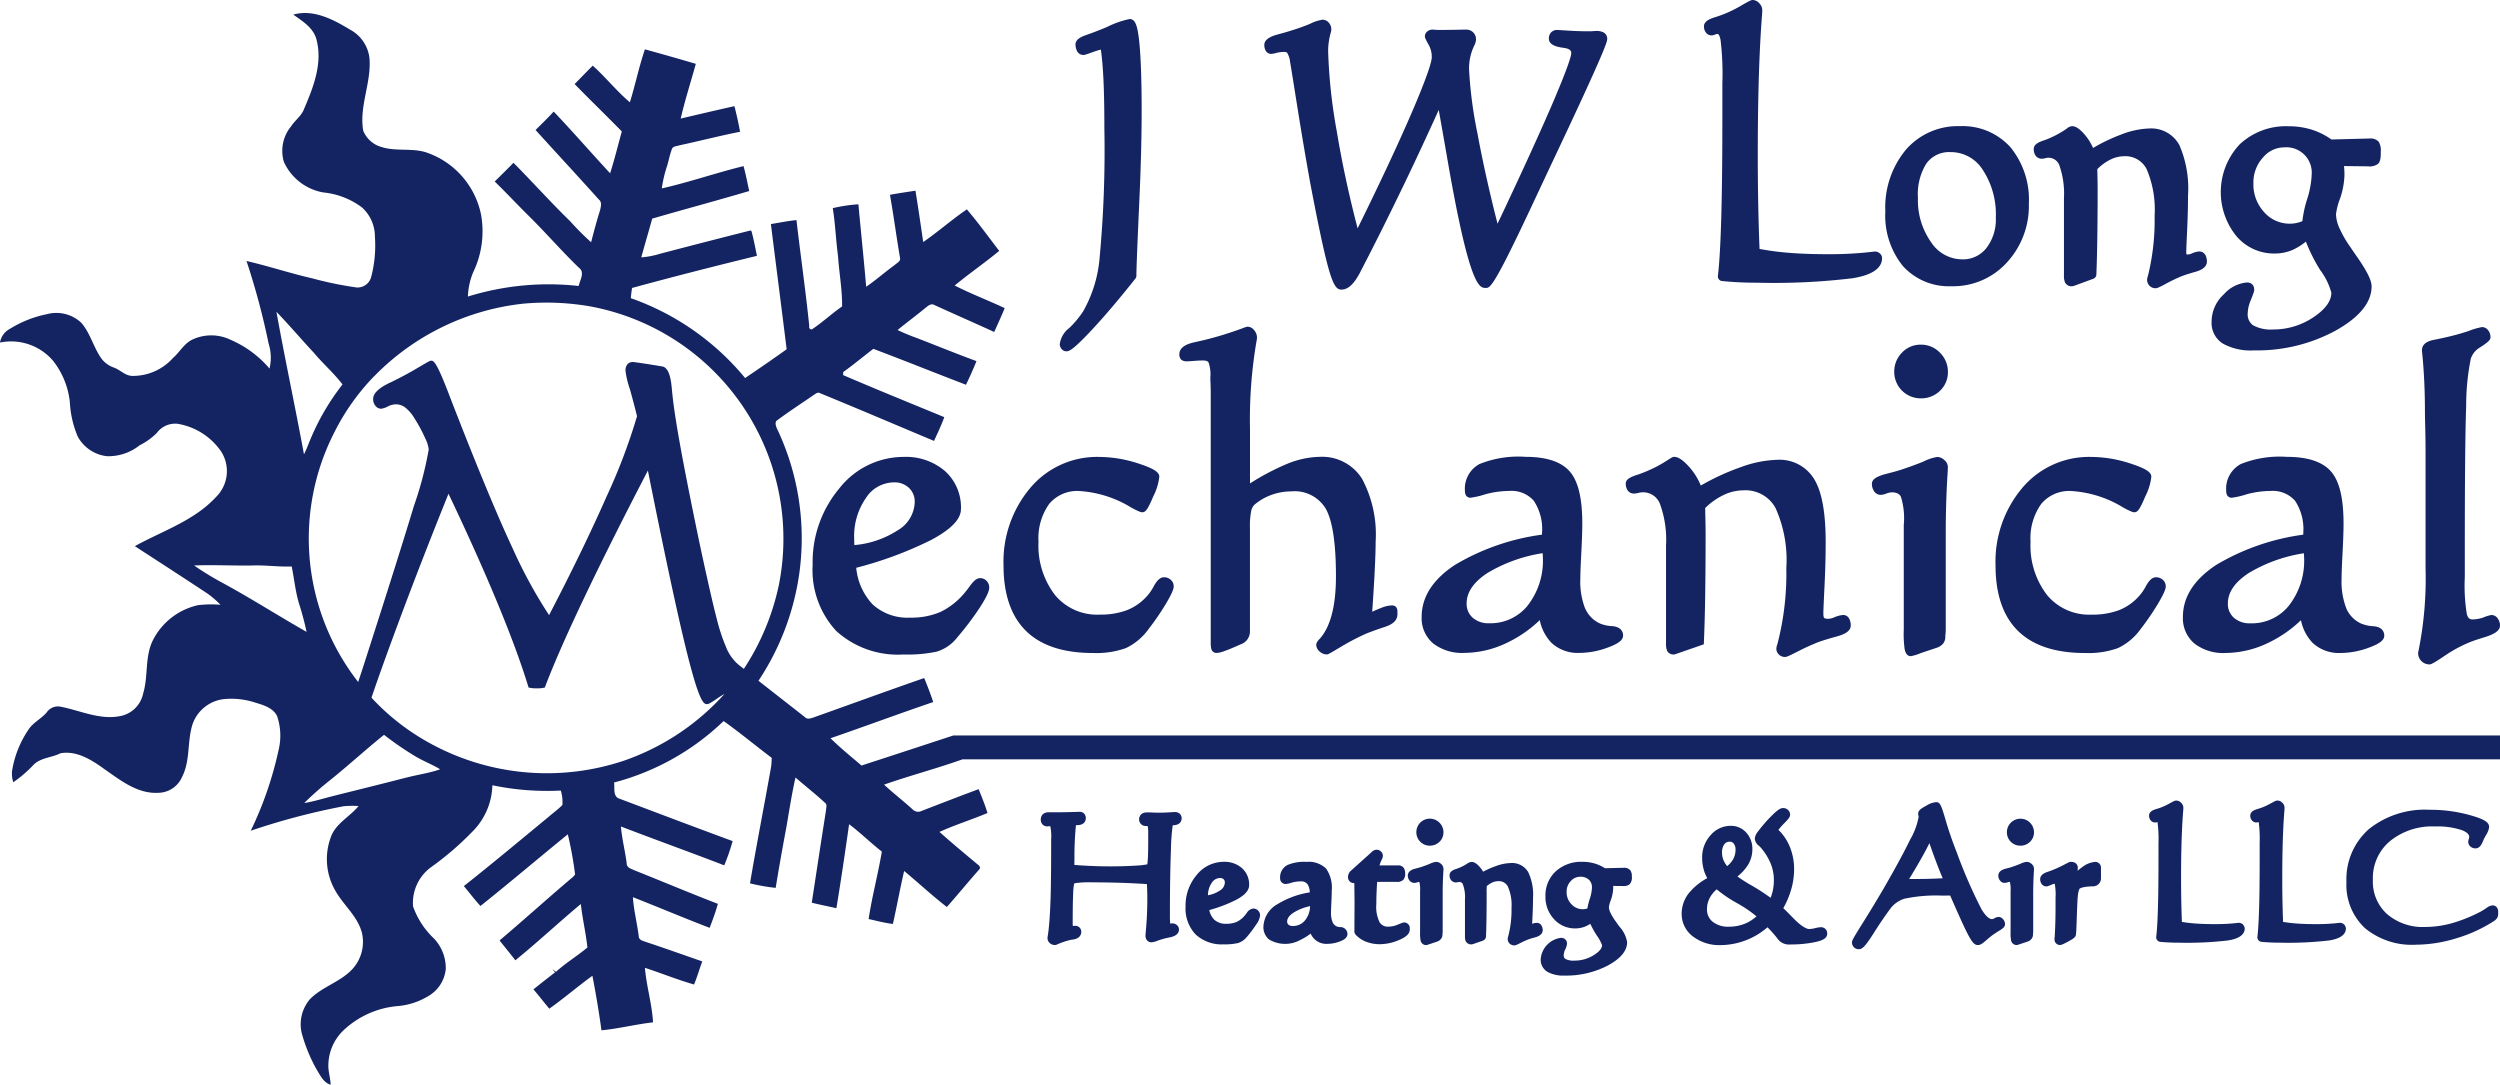 <svg xmlns="http://www.w3.org/2000/svg" xmlns:xlink="http://www.w3.org/1999/xlink" width="249" height="108.051" viewBox="0 0 249 108.051"><defs><clipPath id="a"><rect width="249" height="108.051" fill="#142462"/></clipPath></defs><g clip-path="url(#a)"><path d="M475.389,41.618c.3,0,.7-.163,2.57-2.164,1.252-1.341,2.7-3.05,4.313-5.08a.454.454,0,0,0,.1-.279c.009-.932.1-3.19.269-6.9.171-3.656.256-6.854.256-9.505,0-2.779-.068-4.963-.2-6.491-.178-2.029-.422-2.68-1-2.68a9.194,9.194,0,0,0-2.247.79c-.415.175-.744.307-.995.4-.272.11-.611.236-1.013.377-.59.2-1.137.459-1.136.978a1.556,1.556,0,0,0,.142.618.7.7,0,0,0,.648.416c.092,0,.143,0,.914-.279.277-.1.553-.187.826-.258.109.8.192,1.742.247,2.818.068,1.3.1,2.993.1,5.02a115.242,115.242,0,0,1-.481,12.983,12.9,12.9,0,0,1-1.64,5.263A9.484,9.484,0,0,1,475.68,39.3a2.393,2.393,0,0,0-.939,1.605.726.726,0,0,0,.155.44.608.608,0,0,0,.494.268" transform="translate(-369.188 -6.623)" fill="#142462"/><path d="M567.032,12.228a2.78,2.78,0,0,0,.572-.113,3.171,3.171,0,0,1,.7-.089c.254,0,.319.082.339.109a2.209,2.209,0,0,1,.278.878c.042.219.285,1.722.72,4.468.444,2.781.881,5.357,1.3,7.663.711,3.742,1.272,6.41,1.67,7.931.581,2.222.934,2.628,1.421,2.628.668,0,1.268-.557,1.895-1.773.045-.1.081-.168.118-.233,1.313-2.528,2.682-5.272,4.073-8.155,1.2-2.485,2.409-5.08,3.61-7.733q.41,2.287.979,5.569c2.134,12.158,3.084,12.158,3.713,12.158.42,0,.752,0,4.663-8.357l1.846-3.935c5.581-11.791,5.581-12.27,5.581-12.528a.707.707,0,0,0-.421-.656,1.533,1.533,0,0,0-.657-.119c-.045,0-.158.006-.334.018-.146.01-.273.015-.382.015-.676,0-1.37-.022-2.063-.066-.726-.046-1.093-.068-1.1-.068a.828.828,0,0,0-.631.241.879.879,0,0,0-.224.635c0,.7,1.018.844,1.507.913.721.1.721.39.721.528,0,.208-.2,1.147-2.023,5.373-1.279,2.955-3.065,6.856-5.318,11.608-.811-3.178-1.478-6.173-1.985-8.921a42.2,42.2,0,0,1-.851-6.452,5.206,5.206,0,0,1,.5-2.335,1.484,1.484,0,0,0,.187-.614.949.949,0,0,0-1-1.01h-.252c-.812.022-1.642.033-2.486.033-.064,0-.151,0-.263-.015-.146-.012-.253-.018-.326-.018a.8.8,0,0,0-.49.16.618.618,0,0,0-.269.5c0,.129.016.215.4.9a2.427,2.427,0,0,1,.284,1.194c0,.341-.275,1.547-2.118,5.8-1.316,3.038-3.087,6.815-5.268,11.239-.865-3.314-1.561-6.555-2.072-9.649a52.976,52.976,0,0,1-.862-7.959,6.618,6.618,0,0,1,.255-1.862,1.385,1.385,0,0,0,.063-.351,1.007,1.007,0,0,0-.229-.63.809.809,0,0,0-.643-.33,4.07,4.07,0,0,0-1.261.419c-.617.251-1.2.461-1.744.625q-.61.2-1.411.412c-.647.175-1.388.454-1.388,1.061a1.1,1.1,0,0,0,.121.538.636.636,0,0,0,.56.355" transform="translate(-440.43 -6.857)" fill="#142462"/><path d="M764.082,3.528a1.028,1.028,0,0,0,.378-.1.655.655,0,0,1,.228-.046c.1,0,.214.233.284.58a28.414,28.414,0,0,1,.182,4.358V11.65c0,4.1-.037,7.492-.111,10.083-.074,2.574-.186,4.508-.332,5.749a.456.456,0,0,0,.406.508q.824.084,1.7.127c.581.028,1.207.042,1.885.042a65.189,65.189,0,0,0,9.46-.451c.717-.126,2.9-.51,2.9-2a.629.629,0,0,0-.243-.485.727.727,0,0,0-.468-.173c-.027,0-.139.011-.327.037a36.747,36.747,0,0,1-4.368.231c-1.515,0-2.865-.05-4.011-.149a27.913,27.913,0,0,1-2.788-.375q-.083-2.076-.127-4.331-.049-2.45-.048-5.11c0-5.654.144-10.338.429-13.936.012-.236.017-.372.017-.407a.986.986,0,0,0-.31-.7A.893.893,0,0,0,768.189,0c-.141,0-.2,0-1.274.623a11.933,11.933,0,0,1-1.959.914c-.143.053-.334.117-.585.194-.34.109-1.049.338-1.049.888a1,1,0,0,0,.171.591.709.709,0,0,0,.588.319" transform="translate(-593.607)" fill="#142462"/><path d="M851.178,72.465a7.234,7.234,0,0,0,5.492-2.366,8.288,8.288,0,0,0,2.19-5.849,8.237,8.237,0,0,0-1.833-5.631,6.41,6.41,0,0,0-5.037-2.1,6.844,6.844,0,0,0-5.389,2.36A9.006,9.006,0,0,0,844.564,65a8.007,8.007,0,0,0,1.744,5.445,6.167,6.167,0,0,0,4.871,2.016m-2.5-12.256a2.79,2.79,0,0,1,2.4-1.1,3.747,3.747,0,0,1,3.185,1.76,8.042,8.042,0,0,1,1.306,4.753,4.656,4.656,0,0,1-.952,3.059,2.957,2.957,0,0,1-2.409,1.108,3.721,3.721,0,0,1-3.081-1.7,7.233,7.233,0,0,1-1.316-4.427,5.782,5.782,0,0,1,.862-3.455" transform="translate(-656.786 -43.954)" fill="#142462"/><path d="M911.842,59.765a1.714,1.714,0,0,0,.4-.062,1.174,1.174,0,0,1,.255-.038,1.151,1.151,0,0,1,1.12.8,8.514,8.514,0,0,1,.443,3.237V71.39a1.729,1.729,0,0,0,.09.655.709.709,0,0,0,.9.38.469.469,0,0,0,.075-.02l1.863-.687a.459.459,0,0,0,.3-.41q.062-1.512.094-3.706t.032-4.757q0-.506-.016-1.258c-.007-.345-.013-.606-.014-.786a4.944,4.944,0,0,1,1.265-.932,3.143,3.143,0,0,1,1.412-.354,2.361,2.361,0,0,1,2.24,1.3,10.275,10.275,0,0,1,.787,4.656,22.98,22.98,0,0,1-.665,5.969,1.329,1.329,0,0,0-.083.381.834.834,0,0,0,.839.843c.136,0,.253-.022,1.1-.482a15.619,15.619,0,0,1,1.51-.72c.349-.13.774-.266,1.265-.406.34-.094,1.243-.344,1.243-1.044a1.338,1.338,0,0,0-.132-.617A.689.689,0,0,0,927.55,69a2.01,2.01,0,0,0-.721.185,1.294,1.294,0,0,1-.393.117c-.1,0-.156-.011-.169-.008a.909.909,0,0,1-.026-.256q0-.265.087-2.124c.06-1.3.088-2.426.088-3.456a10.876,10.876,0,0,0-.854-5.039,3.179,3.179,0,0,0-2.993-1.668,8.384,8.384,0,0,0-2.817.606,17.317,17.317,0,0,0-2.793,1.337,5.236,5.236,0,0,0-.806-1.3c-.513-.6-.911-.873-1.287-.873a.922.922,0,0,0-.518.235,9.512,9.512,0,0,1-1.725.963c-.159.073-.379.156-.664.253-.317.114-.907.327-.907.816a1.124,1.124,0,0,0,.163.637.73.73,0,0,0,.628.339" transform="translate(-708.49 -43.955)" fill="#142462"/><path d="M994.958,72.8a.69.69,0,0,0-.208-.542.746.746,0,0,0-.519-.167,3.441,3.441,0,0,0-2.281,1.165,3.708,3.708,0,0,0-1.231,2.76,2.418,2.418,0,0,0,1.142,2.171,5.747,5.747,0,0,0,3.087.666,16.437,16.437,0,0,0,8.073-1.942c2.412-1.338,3.634-2.828,3.634-4.43,0-.37-.146-1.071-1.4-2.876-.294-.42-.526-.757-.7-1.021a11.188,11.188,0,0,1-1.109-1.921,3.591,3.591,0,0,1-.337-1.354,6.425,6.425,0,0,1,.4-1.568,7.848,7.848,0,0,0,.444-2.37c0-.273-.012-.526-.034-.757l-.013-.12,2.39.027a1.431,1.431,0,0,0,.973-.227c.211-.179.3-.484.3-1.051v-.185a1.637,1.637,0,0,0-.2-.977,1.079,1.079,0,0,0-.877-.334l-3.835.1a7.085,7.085,0,0,0-1.937-.971,7.71,7.71,0,0,0-2.342-.348,6.724,6.724,0,0,0-4.871,1.813,6.955,6.955,0,0,0-.343,9.1,4.9,4.9,0,0,0,3.812,1.764,4.513,4.513,0,0,0,1.823-.365,6.214,6.214,0,0,0,1.313-.82,16.921,16.921,0,0,0,1.423,2.833,6.654,6.654,0,0,1,1.111,2.251c0,.828-.59,1.645-1.754,2.427a7.131,7.131,0,0,1-4.042,1.238,3.657,3.657,0,0,1-2.007-.421,1.328,1.328,0,0,1-.527-1.183,3.55,3.55,0,0,1,.292-1.279c.36-.9.36-.983.36-1.084m.856-13.143a2.759,2.759,0,0,1,2.14-1.028,2.525,2.525,0,0,1,2.725,2.709,9.314,9.314,0,0,1-.451,2.444,11.525,11.525,0,0,0-.479,2.2,3.918,3.918,0,0,1-.5.161,2.976,2.976,0,0,1-.71.087,3.365,3.365,0,0,1-2.593-1.144,4.052,4.052,0,0,1-1.071-2.889,3.652,3.652,0,0,1,.935-2.537" transform="translate(-770.444 -43.954)" fill="#142462"/><path d="M94.948,77.8c-3.048,1-6.089,2-9.141,2.991-1.042-.889-2.113-1.754-3.088-2.717,3.419-1.181,6.81-2.439,10.232-3.607q-.41-1.209-.9-2.39C88.36,73.362,84.681,74.7,81,76.015c-.264.084-.6.2-.822-.037-1.542-1.214-3.094-2.417-4.635-3.629A25.771,25.771,0,0,0,79.618,61.6,25.417,25.417,0,0,0,77.376,47.21c-.106-.258-.247-.661.067-.83,1.192-.884,2.439-1.691,3.662-2.534.155-.09.329-.258.524-.16,3.812,1.56,7.6,3.18,11.4,4.774.358-.78.728-1.557,1.023-2.367-3.364-1.387-6.736-2.751-10.077-4.19,0-.074.007-.221.009-.3,1.027-.737,2-1.549,3-2.314,3.088,1.163,6.147,2.4,9.228,3.577q.561-1.156,1.045-2.354c-1.976-.724-3.923-1.525-5.889-2.281a20.857,20.857,0,0,1-1.971-.815c.883-.733,1.818-1.409,2.7-2.144.282-.205.6-.569.979-.341,1.981.9,3.969,1.776,5.948,2.678.354-.789.718-1.575,1.046-2.374-1.649-.777-3.362-1.423-4.983-2.253,1.444-1.192,2.992-2.253,4.435-3.448-1.063-1.388-2.088-2.806-3.222-4.136-1.5,1.019-2.857,2.228-4.349,3.254-.247-1.706-.493-3.413-.772-5.114-.847.133-1.7.25-2.54.411.37,2.081.644,4.178,1,6.264.1.358-.306.516-.514.719-.973.7-1.868,1.5-2.855,2.175-.229-2.741-.525-5.475-.772-8.214a15.626,15.626,0,0,0-2.554.383c.254,1.577.308,3.175.522,4.758.111,1.68.425,3.346.407,5.034-1.013.7-1.92,1.547-2.941,2.239-.2.147-.393-.086-.33-.29-.358-3.525-.869-7.031-1.273-10.55-.857.082-1.7.256-2.548.395.518,4.154,1.055,8.31,1.57,12.468-1.362.978-2.747,1.927-4.136,2.867a25.881,25.881,0,0,0-11.386-7.954c.028-.339.071-.68.124-1.017,4.129-1.128,8.28-2.185,12.438-3.2-.171-.825-.321-1.655-.545-2.465l-.1-.06q-4.48,1.131-8.96,2.307a8.876,8.876,0,0,1-1.915.373c.353-1.291.737-2.571,1.089-3.861,3.214-.933,6.454-1.8,9.664-2.749-.187-.827-.338-1.662-.568-2.48-2.731.668-5.4,1.6-8.139,2.22a12.264,12.264,0,0,1,.546-2.3c.152-.542.261-1.095.46-1.622.106-.292.468-.274.712-.361,2.03-.434,4.041-.958,6.076-1.359-.152-.857-.348-1.707-.561-2.551-1.79.4-3.572.816-5.355,1.24.428-1.835,1.005-3.637,1.509-5.455q-2.53-.744-5.072-1.445c-.586,1.732-.957,3.528-1.495,5.274-1.327-1.116-2.405-2.49-3.7-3.647-.61.6-1.2,1.224-1.805,1.834,1.551,1.588,3.147,3.129,4.7,4.717-.383,1.39-.727,2.793-1.164,4.168-1.889-2.034-3.705-4.136-5.621-6.146-.578.636-1.2,1.229-1.805,1.837,2.1,2.315,4.222,4.6,6.309,6.93.32.252.2.69.124,1.026-.333,1.064-.622,2.142-.9,3.221A26.047,26.047,0,0,1,56.8,26.591c-1.945-1.888-3.75-3.91-5.658-5.833-.613.634-1.245,1.244-1.868,1.866,1.191,1.153,2.316,2.374,3.5,3.531,1.661,1.653,3.2,3.43,4.888,5.059.619.451.1,1.238-.03,1.815a27.123,27.123,0,0,0-11.027,1.051,6.814,6.814,0,0,1,.532-2.433,9.4,9.4,0,0,0,.77-5.755A8.283,8.283,0,0,0,42.377,19.7c-1.421-.425-2.944-.059-4.362-.507a2.767,2.767,0,0,1-1.836-1.624c-.43-2.457.842-4.816.616-7.27a3.7,3.7,0,0,0-1.924-2.8C33.195,6.485,31.226,5.435,29.21,6c.948.672,2.074,1.355,2.337,2.586.573,2.317-.338,4.654-1.243,6.762-.25.723-.912,1.164-1.317,1.787a3.855,3.855,0,0,0-.716,3.524,5.326,5.326,0,0,0,3.922,3.053,7.67,7.67,0,0,1,3.856,1.491,3.9,3.9,0,0,1,1.292,2.906,12.361,12.361,0,0,1-.372,4.023,1.407,1.407,0,0,1-1.426,1.048,35.642,35.642,0,0,1-4.477-.921c-2.192-.5-4.327-1.215-6.515-1.719a72.083,72.083,0,0,1,2.2,8.211,4.684,4.684,0,0,1,.093,2.505A10.543,10.543,0,0,0,22.991,38.4a4.426,4.426,0,0,0-3.941.022c-.76.42-1.177,1.221-1.819,1.775a5.347,5.347,0,0,1-4,1.789c-.732.019-1.235-.594-1.88-.828a2.626,2.626,0,0,1-1.281-.946C9.3,39.1,8.99,37.721,8.095,36.692a3.637,3.637,0,0,0-3.459-.847A11.139,11.139,0,0,0,.968,37.307,1.88,1.88,0,0,0,0,38.664a5.487,5.487,0,0,1,5.306,1.841,8.008,8.008,0,0,1,1.652,4.1,10,10,0,0,0,.784,3.419,3.8,3.8,0,0,0,2.906,1.96A4.984,4.984,0,0,0,13.9,48.9a6.646,6.646,0,0,0,1.709-1.221,2.279,2.279,0,0,1,2.08-.925,6.562,6.562,0,0,1,4.341,2.767,3.62,3.62,0,0,1-.538,4.551c-2.18,2.349-5.323,3.358-8.061,4.87,2.407,1.569,4.824,3.125,7.219,4.713a8.8,8.8,0,0,1,1.308,1.128,11.135,11.135,0,0,0-2.222.034A6.662,6.662,0,0,0,15.2,68.371c-.788,1.647-.421,3.547-.946,5.259a2.872,2.872,0,0,1-2.061,2.186c-2.116.533-4.149-.5-6.189-.891A1.355,1.355,0,0,0,4.65,75.5c-.555.653-1.382,1.02-1.841,1.757a10.173,10.173,0,0,0-1.611,4.1,2.86,2.86,0,0,0,.123,1.1,12.471,12.471,0,0,0,2.028-1.745c.723-.717,1.812-.7,2.681-1.144,1.591-.283,3.074.646,4.311,1.539,1.629,1.131,3.358,2.538,5.463,2.4a2.618,2.618,0,0,0,2.334-1.588c.84-1.639.488-3.559,1.051-5.274a3.756,3.756,0,0,1,3.145-2.472,7.583,7.583,0,0,1,2.928.3c.856.268,1.888.511,2.332,1.38a6.052,6.052,0,0,1,.154,3.39,35.791,35.791,0,0,1-2.775,8.044,68.474,68.474,0,0,1,9.238-2.437,9.08,9.08,0,0,1,1.5-.025c-.831,1.03-2.146,1.663-2.689,2.918a6.283,6.283,0,0,0,.363,5.491c.815,1.463,2.247,2.57,2.67,4.246a4.015,4.015,0,0,1-.907,3.532c-1.2,1.339-3.062,1.788-4.3,3.076a3.862,3.862,0,0,0-.81,3.3,15.7,15.7,0,0,0,1.5,3.679c.357.585.682,1.305,1.394,1.521-.014-.594-.2-1.163-.226-1.756a4.863,4.863,0,0,1,1.444-3.606,8.938,8.938,0,0,1,5.514-2.479,6.97,6.97,0,0,0,2.918-.946,3.514,3.514,0,0,0,1.818-2.758,4.288,4.288,0,0,0-1.188-3.033,8.1,8.1,0,0,1-2.072-3.188,4.41,4.41,0,0,1,1.786-3.9,29.586,29.586,0,0,0,4.043-3.465,6.768,6.768,0,0,0,2.072-4.7,26.709,26.709,0,0,0,6.814.528,3.934,3.934,0,0,1,.16,1.438c-.412.425-.9.766-1.34,1.153C51.855,88.2,49.055,90.54,46.2,92.8c.557.657,1.067,1.351,1.655,1.981,2.931-2.342,5.79-4.769,8.7-7.139a37.826,37.826,0,0,1,.725,4c-.048.057-.141.169-.187.225-2.472,2.084-4.867,4.26-7.337,6.346.522.662,1.06,1.31,1.573,1.978,2.227-1.808,4.32-3.77,6.521-5.606.16,1.453.5,2.878.657,4.329-1.011.85-2.152,1.531-3.129,2.423-.124-.091-.245-.178-.367-.264.069.079.208.24.278.319-.728.555-1.446,1.123-2.162,1.693.547.624,1.045,1.289,1.582,1.924,1.474-1.038,2.835-2.223,4.295-3.275.349,1.8.655,3.614.9,5.43,1.726-.165,3.414-.6,5.138-.792-.105-1.832-.655-3.608-.809-5.433,1.637.537,3.238,1.188,4.894,1.664.314-.751.531-1.54.82-2.3-1.876-.653-3.748-1.32-5.632-1.945-.279-.1-.683-.184-.695-.553-.162-1.306-.5-2.585-.583-3.9,2.556,1,5.081,2.072,7.642,3.052.305-.786.592-1.578.821-2.389-2.777-1.07-5.517-2.227-8.281-3.327-.314-.156-.812-.262-.8-.7-.157-1.23-.471-2.438-.577-3.677,3.421,1.314,6.872,2.551,10.291,3.869a20.136,20.136,0,0,0,.838-2.415c-3.777-1.388-7.538-2.817-11.3-4.235-.647-.221-.423-1.074-.513-1.6A24.8,24.8,0,0,0,72.073,76.36c1.636,1.17,3.186,2.456,4.791,3.668-.011.275-.019.553-.051.828-.69,3.89-1.454,7.77-2.112,11.668a18.056,18.056,0,0,0,2.557.451c.334-2.052.7-4.1,1.084-6.145.275-1.618.529-3.244.889-4.845.973.846,1.992,1.642,2.939,2.519.247.176.107.511.1.76-.486,3.062-.949,6.127-1.418,9.189.811.207,1.636.361,2.453.549.462-2.781.869-5.573,1.265-8.364,1.135.847,2.142,1.855,3.263,2.726-.381,2.25-.977,4.461-1.319,6.717.8.175,1.6.392,2.419.49.395-1.754.711-3.525,1.12-5.274,1.429,1.18,2.784,2.452,4.254,3.585,1.087-1.231,2.131-2.5,3.218-3.733.159-.147.043-.383-.114-.473-1.288-1.08-2.588-2.147-3.837-3.273,1.562-.706,3.2-1.22,4.78-1.88-.243-.812-.571-1.592-.88-2.378-1.892.7-3.772,1.433-5.657,2.158a.768.768,0,0,1-.924-.145c-.924-.846-1.923-1.607-2.839-2.463,2.583-.908,5.23-1.6,7.811-2.519H249V77.8H94.95l0,0m-57.7-35.759a24.409,24.409,0,0,1,14.832-7.247,25.413,25.413,0,0,1,6.764.278A23.54,23.54,0,0,1,77.574,62.809a24.281,24.281,0,0,1-3.487,8.356c-.123-.1-.27-.215-.456-.353a4.351,4.351,0,0,1-1.3-1.781,18.552,18.552,0,0,1-.937-2.831c-.335-1.262-.889-3.689-1.648-7.212-.7-3.347-1.266-6.171-1.687-8.39s-.736-4.075-.941-5.545c-.071-.514-.145-1.16-.216-1.922-.081-.826-.263-1.94-.915-2.084-.6-.1-1.214-.2-1.858-.3-.983-.144-1.035-.144-1.071-.144a.718.718,0,0,0-.53.181.977.977,0,0,0-.231.667,8.86,8.86,0,0,0,.443,1.86c.271.965.508,1.869.707,2.691a58.246,58.246,0,0,1-3.038,8.011c-1.549,3.513-3.473,7.482-5.722,11.8A48.213,48.213,0,0,1,51.077,59.2c-1.439-3.074-3.319-7.581-5.593-13.4q-.326-.826-.834-2.154c-1.227-3.176-1.473-3.176-1.713-3.176-.092,0-.125,0-1.406.757-.8.473-1.655.931-2.539,1.362l-.239.109c-1.1.547-1.588,1.043-1.588,1.6a1.039,1.039,0,0,0,.235.674.725.725,0,0,0,.563.283,1.978,1.978,0,0,0,.686-.24,1.929,1.929,0,0,1,.765-.2,1.568,1.568,0,0,1,.948.318,3.991,3.991,0,0,1,.948,1.126,14.63,14.63,0,0,1,1.028,1.911,3.4,3.4,0,0,1,.364,1.137,35.164,35.164,0,0,1-1.479,5.637c-.991,3.294-2.637,8.514-4.891,15.516-.21.657-.43,1.33-.659,2.011a23.23,23.23,0,0,1-2.333-24.942,22.411,22.411,0,0,1,3.914-5.5m-5.954-2.3c.9,1.068,1.966,1.991,2.814,3.107a23.356,23.356,0,0,0-3.066,5.158c-.268.6-.475,1.221-.773,1.8-.871-4.738-1.889-9.453-2.742-14.194,1.291,1.343,2.5,2.763,3.767,4.126M22.27,62.656a29.372,29.372,0,0,1-2.938-1.79c1.966-.079,3.935.038,5.9,0,1.277-.042,2.547.154,3.823.1.246,1.23.365,2.485.727,3.691a28.267,28.267,0,0,1,.752,2.822c-2.774-1.571-5.464-3.3-8.265-4.822M40.439,82c-2.465.64-4.939,1.243-7.407,1.866-.908.231-1.806.514-2.732.662a31.115,31.115,0,0,1,2.573-2.275c1.828-1.464,3.551-3.055,5.378-4.519A31.282,31.282,0,0,0,41.3,79.833c.816.5,1.721.837,2.539,1.333-1.1.39-2.27.538-3.4.838M62.228,80.28a24.182,24.182,0,0,1-19.762-1.908A22.719,22.719,0,0,1,37,74.034c.681-2.008,1.592-4.546,2.724-7.584,1.476-3.966,3.139-8.244,4.946-12.728,1.818,3.813,3.409,7.354,4.733,10.531,1.393,3.342,2.464,6.225,3.181,8.568l.062.2.176.036c.081.016.171.028.265.036s.218.012.385.012.277,0,.367-.012.184-.02.265-.036l.162-.032.067-.179c.85-2.243,2.193-5.289,3.991-9.054,1.707-3.576,3.795-7.738,6.207-12.38,1.572,7.873,2.813,13.7,3.693,17.333,1.435,5.929,1.881,5.929,2.209,5.929.115,0,.25-.04,1.052-.594.22-.151.445-.29.672-.419a24.011,24.011,0,0,1-9.925,6.617" transform="translate(0 -4.545)" fill="#142462"/><path d="M378.8,209.877a4.869,4.869,0,0,0-1.587-3.787,5.985,5.985,0,0,0-4.14-1.412,8.154,8.154,0,0,0-6.4,3.15,11.4,11.4,0,0,0-2.644,7.589,8.924,8.924,0,0,0,2.357,6.607,9.137,9.137,0,0,0,6.689,2.333,14,14,0,0,0,3.283-.276,4.071,4.071,0,0,0,2.064-1.415,29.225,29.225,0,0,0,2.279-3.018c.81-1.258.914-1.713.914-1.969a.932.932,0,0,0-.256-.646.871.871,0,0,0-.651-.281c-.317,0-.636.247-1.026.8-.206.276-.379.5-.511.658a7.2,7.2,0,0,1-2.425,1.915,7.358,7.358,0,0,1-3.014.562A5.142,5.142,0,0,1,370,219.366a6.15,6.15,0,0,1-1.632-3.645,37.739,37.739,0,0,0,7.483-2.781c1.982-1.064,2.946-2.065,2.946-3.062m-6.281,2.1a9.429,9.429,0,0,1-4.334,1.483c0-.057-.006-.113-.009-.169-.005-.177-.009-.349-.009-.513a6.617,6.617,0,0,1,1.178-4.017,3.334,3.334,0,0,1,2.779-1.546,2.055,2.055,0,0,1,1.506.555,1.867,1.867,0,0,1,.567,1.413,3.361,3.361,0,0,1-1.678,2.795" transform="translate(-283.088 -159.17)" fill="#142462"/><path d="M451.777,222.013c1.486,1.457,3.719,2.195,6.635,2.195a8.782,8.782,0,0,0,3.3-.482,5.874,5.874,0,0,0,2.271-1.9,25.926,25.926,0,0,0,1.759-2.573c.657-1.116.746-1.475.746-1.681a.854.854,0,0,0-.3-.659.982.982,0,0,0-.67-.249c-.474,0-.811.516-1.021.905a4.648,4.648,0,0,1-.761,1.07,5.177,5.177,0,0,1-1.939,1.316,7.537,7.537,0,0,1-2.683.431,5.441,5.441,0,0,1-4.442-1.943,8.053,8.053,0,0,1-1.65-5.311,5.865,5.865,0,0,1,1.071-3.781,3.62,3.62,0,0,1,2.991-1.275,11.174,11.174,0,0,1,5.178,1.649c.795.429.976.466,1.1.466.3,0,.521-.22,1.091-1.583a5.653,5.653,0,0,0,.6-1.944c0-.409-.363-.779-2.161-1.355a12.646,12.646,0,0,0-3.862-.63,8.688,8.688,0,0,0-6.824,3.082,11.4,11.4,0,0,0-2.668,7.74c0,2.864.755,5.055,2.243,6.513" transform="translate(-349.586 -159.17)" fill="#142462"/><path d="M529.06,149.828c.114,0,.344-.013.706-.042.344-.028.647-.042.9-.042.429,0,.519.153.548.2a3.711,3.711,0,0,1,.173,1.555c0,.043.008.231.022.564s.02.61.02.872V177.8a2.716,2.716,0,0,0,.054.652.528.528,0,0,0,.514.423,2.592,2.592,0,0,0,.826-.2q.533-.185,1.448-.6c.022-.01.063-.028.133-.055a1.357,1.357,0,0,0,.931-1.278v-10.3a7.846,7.846,0,0,1,.125-1.716,1.258,1.258,0,0,1,.3-.594,5.434,5.434,0,0,1,1.716-1,5.784,5.784,0,0,1,1.962-.349,3.608,3.608,0,0,1,3.423,1.684c.69,1.179,1.04,3.459,1.04,6.776,0,2.979-.558,5.088-1.663,6.273a1.148,1.148,0,0,0-.293.448l-.011.086a.909.909,0,0,0,.339.678,1.051,1.051,0,0,0,.714.292c.128,0,.142,0,1.463-.79a23.068,23.068,0,0,1,2.475-1.287c.553-.219,1.18-.445,1.859-.668.823-.262,1.241-.682,1.241-1.249v-.315a.682.682,0,0,0-.156-.435.545.545,0,0,0-.39-.136,2.773,2.773,0,0,0-.889.178c-.234.082-.589.23-1.079.45.106-1.508.187-2.829.243-3.931.064-1.254.1-2.278.1-3.042a11.77,11.77,0,0,0-1.356-6.272,4.688,4.688,0,0,0-4.2-2.183,8.969,8.969,0,0,0-3.238.69,24.4,24.4,0,0,0-3.72,1.959v-5.422a46.18,46.18,0,0,1,.65-8.753,2.282,2.282,0,0,0,.047-.338,1.132,1.132,0,0,0-.271-.733.849.849,0,0,0-.656-.364c-.076,0-.127.007-.61.191a35.4,35.4,0,0,1-3.675,1.128c-.254.057-.594.136-1.01.232-1,.208-1.511.61-1.511,1.2a.709.709,0,0,0,.2.545.821.821,0,0,0,.559.149" transform="translate(-410.84 -113.84)" fill="#142462"/><path d="M653.123,219.8a7.385,7.385,0,0,1-.486-2.992c0-.474.032-1.326.095-2.528.064-1.224.1-2.224.1-2.968,0-2.54-.414-4.238-1.264-5.2s-2.324-1.441-4.38-1.441a10.381,10.381,0,0,0-4.6.719,2.782,2.782,0,0,0-1.445,2.66.9.9,0,0,0,.078.412.512.512,0,0,0,.469.283,8.477,8.477,0,0,0,1.5-.349,9.244,9.244,0,0,1,2.352-.328,2.953,2.953,0,0,1,2.46.978,5.115,5.115,0,0,1,.82,3.211v.163a22.9,22.9,0,0,0-8.678,3.017c-2.2,1.452-3.311,3.192-3.311,5.172a3.281,3.281,0,0,0,1.155,2.652,4.7,4.7,0,0,0,3.094.938,9.922,9.922,0,0,0,4.2-.984,12.445,12.445,0,0,0,3.315-2.281,4.544,4.544,0,0,0,1.169,2.265,3.847,3.847,0,0,0,2.8,1,8.154,8.154,0,0,0,2.73-.506c1.122-.4,1.6-.766,1.6-1.224,0-.259-.108-.87-1.105-.937a3.621,3.621,0,0,1-1.174-.253,2.916,2.916,0,0,1-1.485-1.485m-5.736-.314a4.754,4.754,0,0,1-3.839,1.766,2.357,2.357,0,0,1-1.643-.553,1.824,1.824,0,0,1-.6-1.437c0-1.093.688-2.1,2.047-3a15.122,15.122,0,0,1,5.523-1.989.262.262,0,0,1,0,.039q.02.244.021.362a7.254,7.254,0,0,1-1.513,4.813" transform="translate(-495.236 -159.17)" fill="#142462"/><path d="M729.134,208.331a2.247,2.247,0,0,0,.469-.073,1.919,1.919,0,0,1,.4-.054,1.79,1.79,0,0,1,1.719,1.14,10.388,10.388,0,0,1,.61,4.168v9.7a1.924,1.924,0,0,0,.1.757.693.693,0,0,0,.882.34l2.781-.966.011-.242c.055-1.262.1-2.835.127-4.673s.042-3.866.042-6q0-.638-.021-1.582-.018-.742-.02-1.08a6.837,6.837,0,0,1,1.814-1.285,4.611,4.611,0,0,1,1.993-.473,3.4,3.4,0,0,1,3.2,1.766,12.582,12.582,0,0,1,1.072,5.974,27.752,27.752,0,0,1-.893,7.591,1.5,1.5,0,0,0-.1.422.807.807,0,0,0,.262.61.861.861,0,0,0,.6.233c.105,0,.214,0,1.337-.579a21.584,21.584,0,0,1,2.038-.922c.466-.164,1.041-.339,1.7-.519.631-.166,1.473-.461,1.473-1.106a1.378,1.378,0,0,0-.152-.681.659.659,0,0,0-.587-.374,2.586,2.586,0,0,0-.857.214,1.962,1.962,0,0,1-.623.167c-.322,0-.41-.071-.425-.086s-.084-.09-.084-.467c0-.152.019-.741.115-2.689.077-1.576.116-3.04.116-4.351,0-2.939-.361-4.986-1.106-6.258a4.032,4.032,0,0,0-3.754-1.985,11.5,11.5,0,0,0-3.649.749,23.434,23.434,0,0,0-3.927,1.814,6.449,6.449,0,0,0-1.144-1.841c-.621-.694-1.1-1.017-1.513-1.017-.121,0-.215.044-.538.252a13,13,0,0,1-2.333,1.236,9.318,9.318,0,0,1-.9.329c-.627.214-1.045.437-1.045.824a1.187,1.187,0,0,0,.18.688.732.732,0,0,0,.622.325" transform="translate(-566.396 -159.17)" fill="#142462"/><path d="M841.837,223.865c.121.547.395.661.6.661a4.526,4.526,0,0,0,.981-.3c.563-.189,1.1-.37,1.618-.543a1.382,1.382,0,0,0,.633-.424,1.105,1.105,0,0,0,.212-.693v-.084a5.409,5.409,0,0,0,.042-.655v-9.557c0-2.08.063-4.122.19-6.071.015-.293.022-.467.022-.526a.925.925,0,0,0-.367-.692,1.061,1.061,0,0,0-.688-.3,4.821,4.821,0,0,0-1.423.48c-.751.3-1.475.562-2.158.786-.368.122-.843.255-1.414.394-1.048.27-1.488.548-1.515.979a1.314,1.314,0,0,0,.213.774.8.8,0,0,0,.674.366,1.936,1.936,0,0,0,.59-.147,1.58,1.58,0,0,1,.488-.106c.609,0,.814.239.914.421a7.128,7.128,0,0,1,.293,2.816v10.422a10.883,10.883,0,0,0,.093,2" transform="translate(-652.126 -159.17)" fill="#142462"/><path d="M853.111,155.178a2.6,2.6,0,0,0-1.914-.8,2.522,2.522,0,0,0-1.874.8,2.659,2.659,0,0,0-.767,1.908,2.634,2.634,0,0,0,2.641,2.64,2.669,2.669,0,0,0,1.918-.755,2.531,2.531,0,0,0,.787-1.885,2.628,2.628,0,0,0-.79-1.9" transform="translate(-659.89 -120.05)" fill="#142462"/><path d="M901.491,208.076a11.172,11.172,0,0,1,5.178,1.649c.795.429.974.466,1.1.466.3,0,.52-.22,1.089-1.583a5.636,5.636,0,0,0,.6-1.944c0-.409-.363-.779-2.163-1.355a12.627,12.627,0,0,0-3.861-.63,8.686,8.686,0,0,0-6.824,3.082,11.4,11.4,0,0,0-2.668,7.74c0,2.863.755,5.055,2.243,6.513s3.719,2.195,6.635,2.195a8.787,8.787,0,0,0,3.3-.482,5.867,5.867,0,0,0,2.271-1.9,26.153,26.153,0,0,0,1.758-2.573c.658-1.116.747-1.475.747-1.681a.859.859,0,0,0-.3-.659.984.984,0,0,0-.67-.249c-.474,0-.811.516-1.021.907a4.7,4.7,0,0,1-.761,1.068,5.185,5.185,0,0,1-1.94,1.316,7.537,7.537,0,0,1-2.684.431,5.44,5.44,0,0,1-4.44-1.943,8.049,8.049,0,0,1-1.651-5.311,5.865,5.865,0,0,1,1.071-3.781,3.619,3.619,0,0,1,2.991-1.275" transform="translate(-695.186 -159.17)" fill="#142462"/><path d="M995.624,221.287a2.914,2.914,0,0,1-1.485-1.485,7.4,7.4,0,0,1-.486-2.992c0-.47.032-1.321.095-2.528s.1-2.218.1-2.968c0-2.538-.413-4.238-1.262-5.2s-2.325-1.441-4.38-1.441a10.38,10.38,0,0,0-4.6.719,2.782,2.782,0,0,0-1.445,2.66.891.891,0,0,0,.078.412.511.511,0,0,0,.469.283,8.48,8.48,0,0,0,1.5-.349,9.215,9.215,0,0,1,2.35-.328,2.952,2.952,0,0,1,2.46.978,5.114,5.114,0,0,1,.819,3.211v.163a22.889,22.889,0,0,0-8.677,3.017c-2.2,1.452-3.311,3.192-3.311,5.172A3.281,3.281,0,0,0,979,223.269a4.7,4.7,0,0,0,3.092.938,9.924,9.924,0,0,0,4.2-.984,12.478,12.478,0,0,0,3.315-2.281,4.545,4.545,0,0,0,1.169,2.265,3.845,3.845,0,0,0,2.8,1,8.152,8.152,0,0,0,2.729-.506c1.122-.4,1.6-.766,1.6-1.224,0-.259-.107-.87-1.1-.937a3.613,3.613,0,0,1-1.174-.253m-7.221-1.8a4.755,4.755,0,0,1-3.839,1.766,2.357,2.357,0,0,1-1.643-.553,1.822,1.822,0,0,1-.6-1.437c0-1.093.688-2.1,2.049-3a15.1,15.1,0,0,1,5.522-1.989c0,.013,0,.026,0,.039.013.163.02.283.02.362a7.259,7.259,0,0,1-1.512,4.813" transform="translate(-760.431 -159.17)" fill="#142462"/><path d="M1084.329,180.166c.137,0,.279,0,1.585-.887a13.529,13.529,0,0,1,2.439-1.318c.369-.15.862-.316,1.472-.5.727-.223,1.563-.558,1.563-1.166a1.187,1.187,0,0,0-.213-.691.76.76,0,0,0-.631-.364,3.274,3.274,0,0,0-.8.242,3.587,3.587,0,0,1-1.1.2c-.2,0-.425-.06-.556-.512a17.555,17.555,0,0,1-.206-3.7v-2.453c0-7.233.045-12.141.137-14.586a23.7,23.7,0,0,1,.462-4.722,2.056,2.056,0,0,1,.938-1.134c.873-.56,1.021-.761,1.021-1a1.081,1.081,0,0,0-.224-.684.77.77,0,0,0-.619-.328,7.405,7.405,0,0,0-1.411.419,25.105,25.105,0,0,1-2.493.668c-.252.055-.553.118-.9.187-.974.185-1.179.661-1.179,1.028,0,.028,0,.086.045.5.168,1.77.252,3.657.252,5.612q0,.36.032,1.68c.02.862.03,1.642.03,2.316v11.544a36.453,36.453,0,0,1-.689,8.232,1.524,1.524,0,0,0-.051.31,1.12,1.12,0,0,0,1.1,1.1" transform="translate(-842.388 -113.986)" fill="#142462"/><path d="M480.035,363.844a.752.752,0,0,0-.476-.133c-.042,0-.147.005-.308.017q-.723.048-1.346.048c-.093,0-.255-.005-.485-.015-.649-.031-.9-.031-1.117.125a.674.674,0,0,0-.273.567.647.647,0,0,0,.677.647,1.143,1.143,0,0,1,.186.023,4.759,4.759,0,0,1,.043.846v.6c0,.9-.016,1.563-.048,1.961-.015.193-.032.314-.046.388a6.836,6.836,0,0,1-.978.119,42.861,42.861,0,0,1-4.669.04q-.769-.031-1.616-.1.005-.3.01-.687a32.063,32.063,0,0,1,.147-3.252.4.4,0,0,1,.173-.024c.6-.009.812-.373.812-.682a.637.637,0,0,0-.149-.446.613.613,0,0,0-.488-.2l-.219.009q-1.175.04-2.469.041h-.384a.794.794,0,0,0-.533.164.687.687,0,0,0-.242.545.714.714,0,0,0,.15.474.628.628,0,0,0,.5.22c.019,0,.169-.014.188-.017.076,0,.113.012.111,0a5.169,5.169,0,0,1,.084,1.344c0,2.451-.016,4.291-.048,5.47s-.085,2.166-.154,2.949c-.036.444-.085.842-.141,1.188a1.293,1.293,0,0,0-.023.186.675.675,0,0,0,.229.507.753.753,0,0,0,.513.187.465.465,0,0,0,.177-.036,7.4,7.4,0,0,1,1.465-.49l.154-.017c.729-.11.823-.553.829-.754a.671.671,0,0,0-.119-.382.642.642,0,0,0-.437-.237,1.541,1.541,0,0,0-.225.022l-.06.007a2.948,2.948,0,0,1-.015-.337c0-1.312.016-2.3.047-2.927a6.23,6.23,0,0,1,.094-.956.44.44,0,0,1,.186-.064,9.888,9.888,0,0,1,1.57-.069q1.516,0,2.992.049,1.266.042,2.5.125c.014.261.024.482.03.663.007.271.013.529.013.775,0,1.127-.052,2.239-.154,3.307-.018.2-.027.322-.027.359a.731.731,0,0,0,.118.454.569.569,0,0,0,.486.239,2.117,2.117,0,0,0,.651-.179c.292-.1.578-.182.854-.248l.339-.072c.213-.046.864-.189.887-.756a.593.593,0,0,0-.212-.464.667.667,0,0,0-.448-.164,1.735,1.735,0,0,0-.213.019,7.426,7.426,0,0,1-.03-.808c0-2.6.034-4.785.1-6.483a21.3,21.3,0,0,1,.177-2.493.816.816,0,0,1,.112-.014c.745-.04.782-.567.781-.7a.623.623,0,0,0-.233-.478" transform="translate(-362.574 -282.831)" fill="#142462"/><path d="M536.291,394.192a1.879,1.879,0,0,0,.959-.646,11.74,11.74,0,0,0,.9-1.2,1.817,1.817,0,0,0,.4-.932.685.685,0,0,0-.185-.467.657.657,0,0,0-.485-.21.853.853,0,0,0-.653.436c-.073.1-.135.179-.182.235a2.45,2.45,0,0,1-.821.655,2.542,2.542,0,0,1-1.032.189,1.657,1.657,0,0,1-1.214-.416,1.87,1.87,0,0,1-.485-.948,14.148,14.148,0,0,0,2.669-1.018c.559-.3,1.3-.78,1.3-1.462a2.184,2.184,0,0,0-.718-1.7,2.621,2.621,0,0,0-1.809-.626,3.45,3.45,0,0,0-2.712,1.326,4.706,4.706,0,0,0-1.094,3.131,3.745,3.745,0,0,0,1,2.773,3.827,3.827,0,0,0,2.8.991,5.685,5.685,0,0,0,1.346-.117m-1.744-5.235a3,3,0,0,1-1.172.461,2.188,2.188,0,0,1,.388-1.249.981.981,0,0,1,.815-.467.466.466,0,0,1,.359.127.394.394,0,0,1,.12.312.959.959,0,0,1-.511.816" transform="translate(-413.047 -300.245)" fill="#142462"/><path d="M565.966,392.548a1.586,1.586,0,0,0,.56,1.267,3.122,3.122,0,0,0,3.152.028,5.085,5.085,0,0,0,.992-.614,1.7,1.7,0,0,0,1.677,1.023,3.473,3.473,0,0,0,1.161-.213c.269-.1.829-.3.829-.772a.691.691,0,0,0-.725-.681,1.056,1.056,0,0,1-.339-.068.813.813,0,0,1-.416-.417,2.547,2.547,0,0,1-.158-1.018q0-.269.036-.96.036-.718.037-1.158a3.319,3.319,0,0,0-.567-2.214,2.476,2.476,0,0,0-1.928-.663,4.264,4.264,0,0,0-1.922.315,1.377,1.377,0,0,0-.727,1.306.669.669,0,0,0,.065.3.582.582,0,0,0,.466.285,2.745,2.745,0,0,0,.658-.146,3.262,3.262,0,0,1,.826-.115.791.791,0,0,1,.7.26,1.467,1.467,0,0,1,.239.832,8.764,8.764,0,0,0-3.195,1.163,2.7,2.7,0,0,0-1.42,2.258m2.366-.521c0-.114,0-.463.645-.888a5.04,5.04,0,0,1,1.637-.642,2.328,2.328,0,0,1-.5,1.412,1.53,1.53,0,0,1-1.235.567.6.6,0,0,1-.422-.134.374.374,0,0,1-.123-.314" transform="translate(-440.13 -300.245)" fill="#142462"/><path d="M607.336,381.273a.582.582,0,0,0-.193-.441.621.621,0,0,0-.787-.057,1.761,1.761,0,0,0-.24.209l-1.931,1.738a.843.843,0,0,0-.321.671.573.573,0,0,0,.628.586l.023,1.849L604.5,388.8a.455.455,0,0,0,.117.31,2.719,2.719,0,0,0,1.062.716,3.7,3.7,0,0,0,1.347.243,4.889,4.889,0,0,0,1.841-.384c.536-.217,1.15-.537,1.15-1.091v-.122a.564.564,0,0,0-.539-.571c-.1,0-.125,0-.716.241a2.195,2.195,0,0,1-.816.174.971.971,0,0,1-.931-.418,3.488,3.488,0,0,1-.33-1.83c0-.4.009-.813.029-1.257.011-.309.029-.626.052-.949h1.9a.907.907,0,0,0,.709-.207.872.872,0,0,0,.18-.618,1.044,1.044,0,0,0-.1-.5.616.616,0,0,0-.56-.32H607a3.84,3.84,0,0,1,.21-.549.884.884,0,0,0,.128-.4" transform="translate(-469.602 -296.026)" fill="#142462"/><path d="M636.789,369.047a1.293,1.293,0,0,0,.4-.957,1.335,1.335,0,0,0-.4-.956,1.344,1.344,0,0,0-2.3.956,1.334,1.334,0,0,0,1.338,1.337,1.347,1.347,0,0,0,.959-.38" transform="translate(-493.421 -285.197)" fill="#142462"/><path d="M630.646,387.424a.832.832,0,0,0,.14.483.631.631,0,0,0,.521.276,1.034,1.034,0,0,0,.331-.073.663.663,0,0,1,.155-.033,2.945,2.945,0,0,1,.076.936v4.017a4.291,4.291,0,0,0,.043.84.558.558,0,0,0,.544.505c.08,0,.08,0,.481-.135l.629-.211a.861.861,0,0,0,.388-.269.7.7,0,0,0,.145-.446,2.433,2.433,0,0,0,.02-.3V389.33c0-.814.024-1.592.072-2.324.006-.121.008-.193.008-.217a.663.663,0,0,0-.25-.508.718.718,0,0,0-.475-.194,1.9,1.9,0,0,0-.665.207c-.285.113-.554.212-.814.3-.139.046-.312.094-.525.147-.257.066-.793.2-.824.687" transform="translate(-490.429 -300.245)" fill="#142462"/><path d="M653.1,388.782c0-.1,0-.181-.005-.251a2.258,2.258,0,0,1,.515-.345,1.469,1.469,0,0,1,.63-.151,1,1,0,0,1,.956.521,4.563,4.563,0,0,1,.371,2.143,10.382,10.382,0,0,1-.329,2.831.819.819,0,0,0-.053.256.625.625,0,0,0,.2.47.657.657,0,0,0,.448.175c.125,0,.221-.032.661-.258a7.666,7.666,0,0,1,.748-.338q.261-.094.631-.192c.2-.052.8-.214.8-.736a.841.841,0,0,0-.1-.414c-.167-.307-.44-.4-.95-.209.007-.168.021-.457.041-.87q.044-.925.046-1.692a5.244,5.244,0,0,0-.471-2.572,1.865,1.865,0,0,0-1.722-.923,4.658,4.658,0,0,0-1.512.306,9.237,9.237,0,0,0-1.268.558,2.768,2.768,0,0,0-.343-.48c-.484-.54-.82-.6-1.206-.347a4.682,4.682,0,0,1-.847.448c-.078.034-.186.072-.325.118-.186.063-.62.21-.62.62a.774.774,0,0,0,.126.448.605.605,0,0,0,.5.262,1.813,1.813,0,0,0,.334-.048.368.368,0,0,1,.374.258,3.6,3.6,0,0,1,.2,1.468v3.739a1.065,1.065,0,0,0,.07.427.606.606,0,0,0,.72.3.422.422,0,0,0,.046-.013l.954-.334a.457.457,0,0,0,.306-.412q.032-.738.048-1.809t.016-2.316c0-.166,0-.372-.008-.638" transform="translate(-505.02 -300.27)" fill="#142462"/><path d="M692.812,394.235a.571.571,0,0,0-.2-.452.61.61,0,0,0-.4-.129,2.313,2.313,0,0,0-2.021,2.145,1.4,1.4,0,0,0,.7,1.258,3.263,3.263,0,0,0,1.691.355,8.991,8.991,0,0,0,4.235-.97c1.316-.694,1.983-1.489,1.983-2.363a3.028,3.028,0,0,0-.766-1.543c-.148-.2-.264-.362-.357-.5a5.049,5.049,0,0,1-.542-.89,1.447,1.447,0,0,1-.151-.558,3.063,3.063,0,0,1,.189-.682,3.853,3.853,0,0,0,.241-1.233c0-.065,0-.129,0-.189l.98.011a.979.979,0,0,0,.637-.161.947.947,0,0,0,.236-.785.967.967,0,0,0-.151-.62.762.762,0,0,0-.624-.253l-1.9.045a3.9,3.9,0,0,0-.99-.461,4.331,4.331,0,0,0-1.262-.179,3.761,3.761,0,0,0-2.64.94,3.255,3.255,0,0,0-1.035,2.5,3.215,3.215,0,0,0,.848,2.266,2.781,2.781,0,0,0,2.112.928,2.645,2.645,0,0,0,1.016-.195,2.96,2.96,0,0,0,.491-.267,9.144,9.144,0,0,0,.642,1.158,4.439,4.439,0,0,1,.53.964c0,.314-.266.644-.791.979a3.575,3.575,0,0,1-1.954.567,1.693,1.693,0,0,1-.909-.169.388.388,0,0,1-.164-.376,1.424,1.424,0,0,1,.13-.528,1.675,1.675,0,0,0,.2-.621m2.263-4.458a6.566,6.566,0,0,0-.238.963c-.033.01-.066.019-.1.026a1.515,1.515,0,0,1-1.486-.452,1.685,1.685,0,0,1-.481-1.237,1.494,1.494,0,0,1,.414-1.069,1.236,1.236,0,0,1,.938-.43,1.2,1.2,0,0,1,.871.3,1.019,1.019,0,0,1,.3.787,4.135,4.135,0,0,1-.219,1.115" transform="translate(-536.738 -300.245)" fill="#142462"/><path d="M754.137,370.342a3.3,3.3,0,0,0-.806,2.136,2.8,2.8,0,0,0,1.137,2.3,4.354,4.354,0,0,0,2.757.851,7.235,7.235,0,0,0,4.655-1.777q.276.28.5.531c.225.253.411.479.544.659a1.37,1.37,0,0,0,1.227.521,11.835,11.835,0,0,0,2.337-.208c.678-.139,1.34-.321,1.34-.868a.631.631,0,0,0-.161-.45.655.655,0,0,0-.461-.194,2.9,2.9,0,0,0-.6.1,2.674,2.674,0,0,1-.577.082c-.165,0-.657-.114-1.668-1.172q-.519-.537-.907-.907a8.881,8.881,0,0,0,.752-1.746,7.274,7.274,0,0,0,.325-2.113,5.85,5.85,0,0,0-.484-2.386,4.9,4.9,0,0,0-1.081-1.553,6.379,6.379,0,0,1,.547-.621c.5-.5.618-.669.618-.889a.651.651,0,0,0-.222-.485.7.7,0,0,0-.47-.176c-.229,0-.454.126-.828.464a13.366,13.366,0,0,0-.965.994c-.294.333-.528.622-.7.864a1.316,1.316,0,0,0-.333.726,1,1,0,0,0,.4.7,2.627,2.627,0,0,1,.237.237,5.915,5.915,0,0,1,.959,1.574,4.41,4.41,0,0,1,.306,1.622,4.985,4.985,0,0,1-.137,1.169,4.819,4.819,0,0,1-.186.589,21.073,21.073,0,0,0-1.932-1.25,14.917,14.917,0,0,1-1.377-.876,4.554,4.554,0,0,0,.975-1.03,2.974,2.974,0,0,0,.515-1.666,2.387,2.387,0,0,0-.6-1.662,2.022,2.022,0,0,0-1.556-.684,2.622,2.622,0,0,0-2.021.952,3.23,3.23,0,0,0-.824,2.21,4.381,4.381,0,0,0,.2,1.347,3.705,3.705,0,0,0,.309.7,6.037,6.037,0,0,0-1.741,1.389m4.286-3.22a2.549,2.549,0,0,1-.566.637,2.518,2.518,0,0,1-.323-.507,1.944,1.944,0,0,1-.185-.828,1.353,1.353,0,0,1,.235-.852.637.637,0,0,1,.547-.247.449.449,0,0,1,.376.184.9.9,0,0,1,.185.6,1.913,1.913,0,0,1-.269,1.015m-2.572,4.907a2.384,2.384,0,0,1,.33-1.207,2.771,2.771,0,0,1,.637-.754,12.83,12.83,0,0,0,2.039,1.381,12.4,12.4,0,0,1,1.922,1.308,3.919,3.919,0,0,1-1.053.688,4.129,4.129,0,0,1-1.678.343,2.445,2.445,0,0,1-1.64-.5,1.549,1.549,0,0,1-.558-1.259" transform="translate(-585.837 -281.495)" fill="#142462"/><path d="M839.157,368.64l.272-.005c.8,1.831,1.345,3.038,1.672,3.683.493.971.738,1.252,1.095,1.252.209,0,.41-.114.794-.451.249-.218.469-.4.651-.536q.316-.221.671-.442c.325-.2.582-.362.582-.665a.715.715,0,0,0-.166-.444.6.6,0,0,0-.479-.267.959.959,0,0,0-.455.162.446.446,0,0,1-.2.058c-.287,0-.653-.342-1.031-.962a48.426,48.426,0,0,1-2.478-5.69c-.419-1.055-.781-2.1-1.079-3.117-.482-1.645-.579-1.881-.985-1.881a2.265,2.265,0,0,0-.979.357c-.5.269-.8.458-.8.8a1.57,1.57,0,0,0,.05.3,7.083,7.083,0,0,1-.863,2.3c-.593,1.229-1.494,2.889-2.676,4.93q-.917,1.567-1.971,3.251c-1.13,1.8-1.13,1.863-1.13,2.03a.662.662,0,0,0,.679.678c.331,0,.613-.226,1.5-1.626.581-.92,1.126-1.72,1.619-2.38a2.757,2.757,0,0,1,1.46-1.032,15.412,15.412,0,0,1,3.76-.3c.084,0,.244,0,.481-.008m-1.788-5.214c.235.678.455,1.29.669,1.854.227.6.446,1.155.655,1.64q-.489.028-1,.044-.852.029-1.773.029h-.571c.553-.9,1.037-1.722,1.441-2.46.221-.4.413-.774.576-1.106" transform="translate(-645.193 -279.44)" fill="#142462"/><path d="M895.18,387.424a.811.811,0,0,0,.14.483c.178.254.407.352.848.2a.6.6,0,0,1,.159-.032,2.953,2.953,0,0,1,.075.934v4.017a4.327,4.327,0,0,0,.043.84.565.565,0,0,0,.545.505c.08,0,.08,0,.48-.135l.635-.213a.827.827,0,0,0,.384-.267.7.7,0,0,0,.145-.446,2.378,2.378,0,0,0,.02-.3V389.33c0-.787.024-1.566.076-2.387l.006-.154a.663.663,0,0,0-.252-.508.714.714,0,0,0-.475-.194,1.9,1.9,0,0,0-.666.208c-.283.112-.553.211-.815.3-.137.046-.309.093-.521.146-.258.065-.794.2-.825.687" transform="translate(-696.148 -300.245)" fill="#142462"/><path d="M901.326,369.045a1.3,1.3,0,0,0,.4-.955,1.349,1.349,0,1,0-2.7,0,1.331,1.331,0,0,0,1.336,1.337,1.351,1.351,0,0,0,.962-.381" transform="translate(-699.14 -285.196)" fill="#142462"/><path d="M917.421,393.54c.078-.125.1-.167.147-1.506q.037-1.209.085-2.157c.052-.926.2-1.105.206-1.11.041-.038.224-.164.855-.219.129-.01.278-.019.438-.023a.794.794,0,0,0,.838-.832v-.937a.989.989,0,0,0-.027-.285.582.582,0,0,0-.511-.384,2.38,2.38,0,0,0-1.315.514,4.675,4.675,0,0,0-.471.371c0-.087.011-.187.018-.3a.565.565,0,0,0-.289-.5.831.831,0,0,0-.4-.085c-.127,0-.127,0-.8.348a11.92,11.92,0,0,1-1.149.514c-.09.036-.213.079-.369.131-.2.069-.743.252-.743.726a.808.808,0,0,0,.108.425.584.584,0,0,0,.5.3c.1,0,.159-.018.5-.162a1.192,1.192,0,0,1,.346-.1,6.107,6.107,0,0,1,.078,1.388v.848c0,1.148-.029,2.182-.086,3.046a1.7,1.7,0,0,0-.02.261.954.954,0,0,0,.039.219.558.558,0,0,0,.491.337c.131,0,.245-.031.8-.328.535-.287.653-.388.721-.507" transform="translate(-710.733 -300.245)" fill="#142462"/><path d="M971.652,370.783c-.015,0-.081,0-.192.019a19.46,19.46,0,0,1-2.212.112c-.764,0-1.449-.024-2.036-.071-.434-.036-.846-.087-1.23-.15q-.036-.919-.057-1.909-.024-1.191-.025-2.48c0-2.75.073-5.021.218-6.748,0-.005.005-.1.005-.1l.006-.122a.706.706,0,0,0-.233-.517.683.683,0,0,0-.469-.21c-.133,0-.207.027-.755.33a6.056,6.056,0,0,1-.972.43c-.069.024-.164.054-.288.09-.209.064-.7.213-.7.658a.728.728,0,0,0,.134.43.592.592,0,0,0,.479.247.657.657,0,0,0,.22-.045c.005.02.012.043.017.071a12.868,12.868,0,0,1,.088,2.067V364.5c0,1.981-.019,3.628-.057,4.895-.037,1.237-.093,2.17-.168,2.773a.456.456,0,0,0,.41.512c.284.027.578.048.877.062s.625.021.976.021a34.633,34.633,0,0,0,4.877-.222c.414-.069,1.675-.279,1.675-1.2a.643.643,0,0,0-.212-.422.6.6,0,0,0-.375-.132" transform="translate(-748.665 -278.871)" fill="#142462"/><path d="M1016.981,370.783c-.015,0-.082,0-.19.019a19.49,19.49,0,0,1-2.214.112c-.764,0-1.449-.024-2.036-.071-.434-.036-.846-.087-1.23-.15q-.036-.919-.057-1.909-.024-1.191-.023-2.48c0-2.75.073-5.021.219-6.764.006-.121.008-.191.008-.209a.691.691,0,0,0-.229-.513.678.678,0,0,0-.473-.214c-.134,0-.2.024-.753.33a6.03,6.03,0,0,1-.969.43c-.072.024-.166.055-.291.091-.209.064-.7.213-.7.658a.691.691,0,0,0,.127.419.583.583,0,0,0,.484.258.686.686,0,0,0,.221-.045c.005.019.011.041.017.068a13.218,13.218,0,0,1,.087,2.07V364.5c0,2.067-.019,3.668-.057,4.895s-.093,2.164-.166,2.773a.457.457,0,0,0,.41.511c.284.027.576.048.877.062s.625.021.974.021a34.645,34.645,0,0,0,4.879-.222c.414-.069,1.673-.279,1.673-1.2a.642.642,0,0,0-.212-.422.6.6,0,0,0-.375-.132" transform="translate(-783.917 -278.871)" fill="#142462"/><path d="M1065.685,372.27a1.171,1.171,0,0,0-.626.279c-.2.129-.378.241-.531.327a14.923,14.923,0,0,1-2.88,1.167,9.982,9.982,0,0,1-2.669.378,5.462,5.462,0,0,1-3.814-1.294,4.356,4.356,0,0,1-1.4-3.406,4.8,4.8,0,0,1,1.675-3.827,6.669,6.669,0,0,1,4.523-1.484,7.633,7.633,0,0,1,2.665.368c.486.189.732.416.732.674a.622.622,0,0,1-.027.165,1,1,0,0,0-.071.315.625.625,0,0,0,.257.509.775.775,0,0,0,.477.152c.422,0,.621-.455.707-.655.062-.146.114-.265.154-.346l.171-.316a1.84,1.84,0,0,0,.314-.809c0-.5-.525-.809-2.082-1.232a14.783,14.783,0,0,0-3.85-.487,8.93,8.93,0,0,0-6.035,1.92,6.651,6.651,0,0,0-2.244,5.275,5.9,5.9,0,0,0,1.85,4.6,7.326,7.326,0,0,0,5.059,1.645,13.936,13.936,0,0,0,4.011-.631,14.531,14.531,0,0,0,3.745-1.706,1.082,1.082,0,0,0,.361-.35.894.894,0,0,0,.089-.427v-.13a.784.784,0,0,0-.071-.371.541.541,0,0,0-.491-.306" transform="translate(-817.426 -282.095)" fill="#142462"/></g></svg>